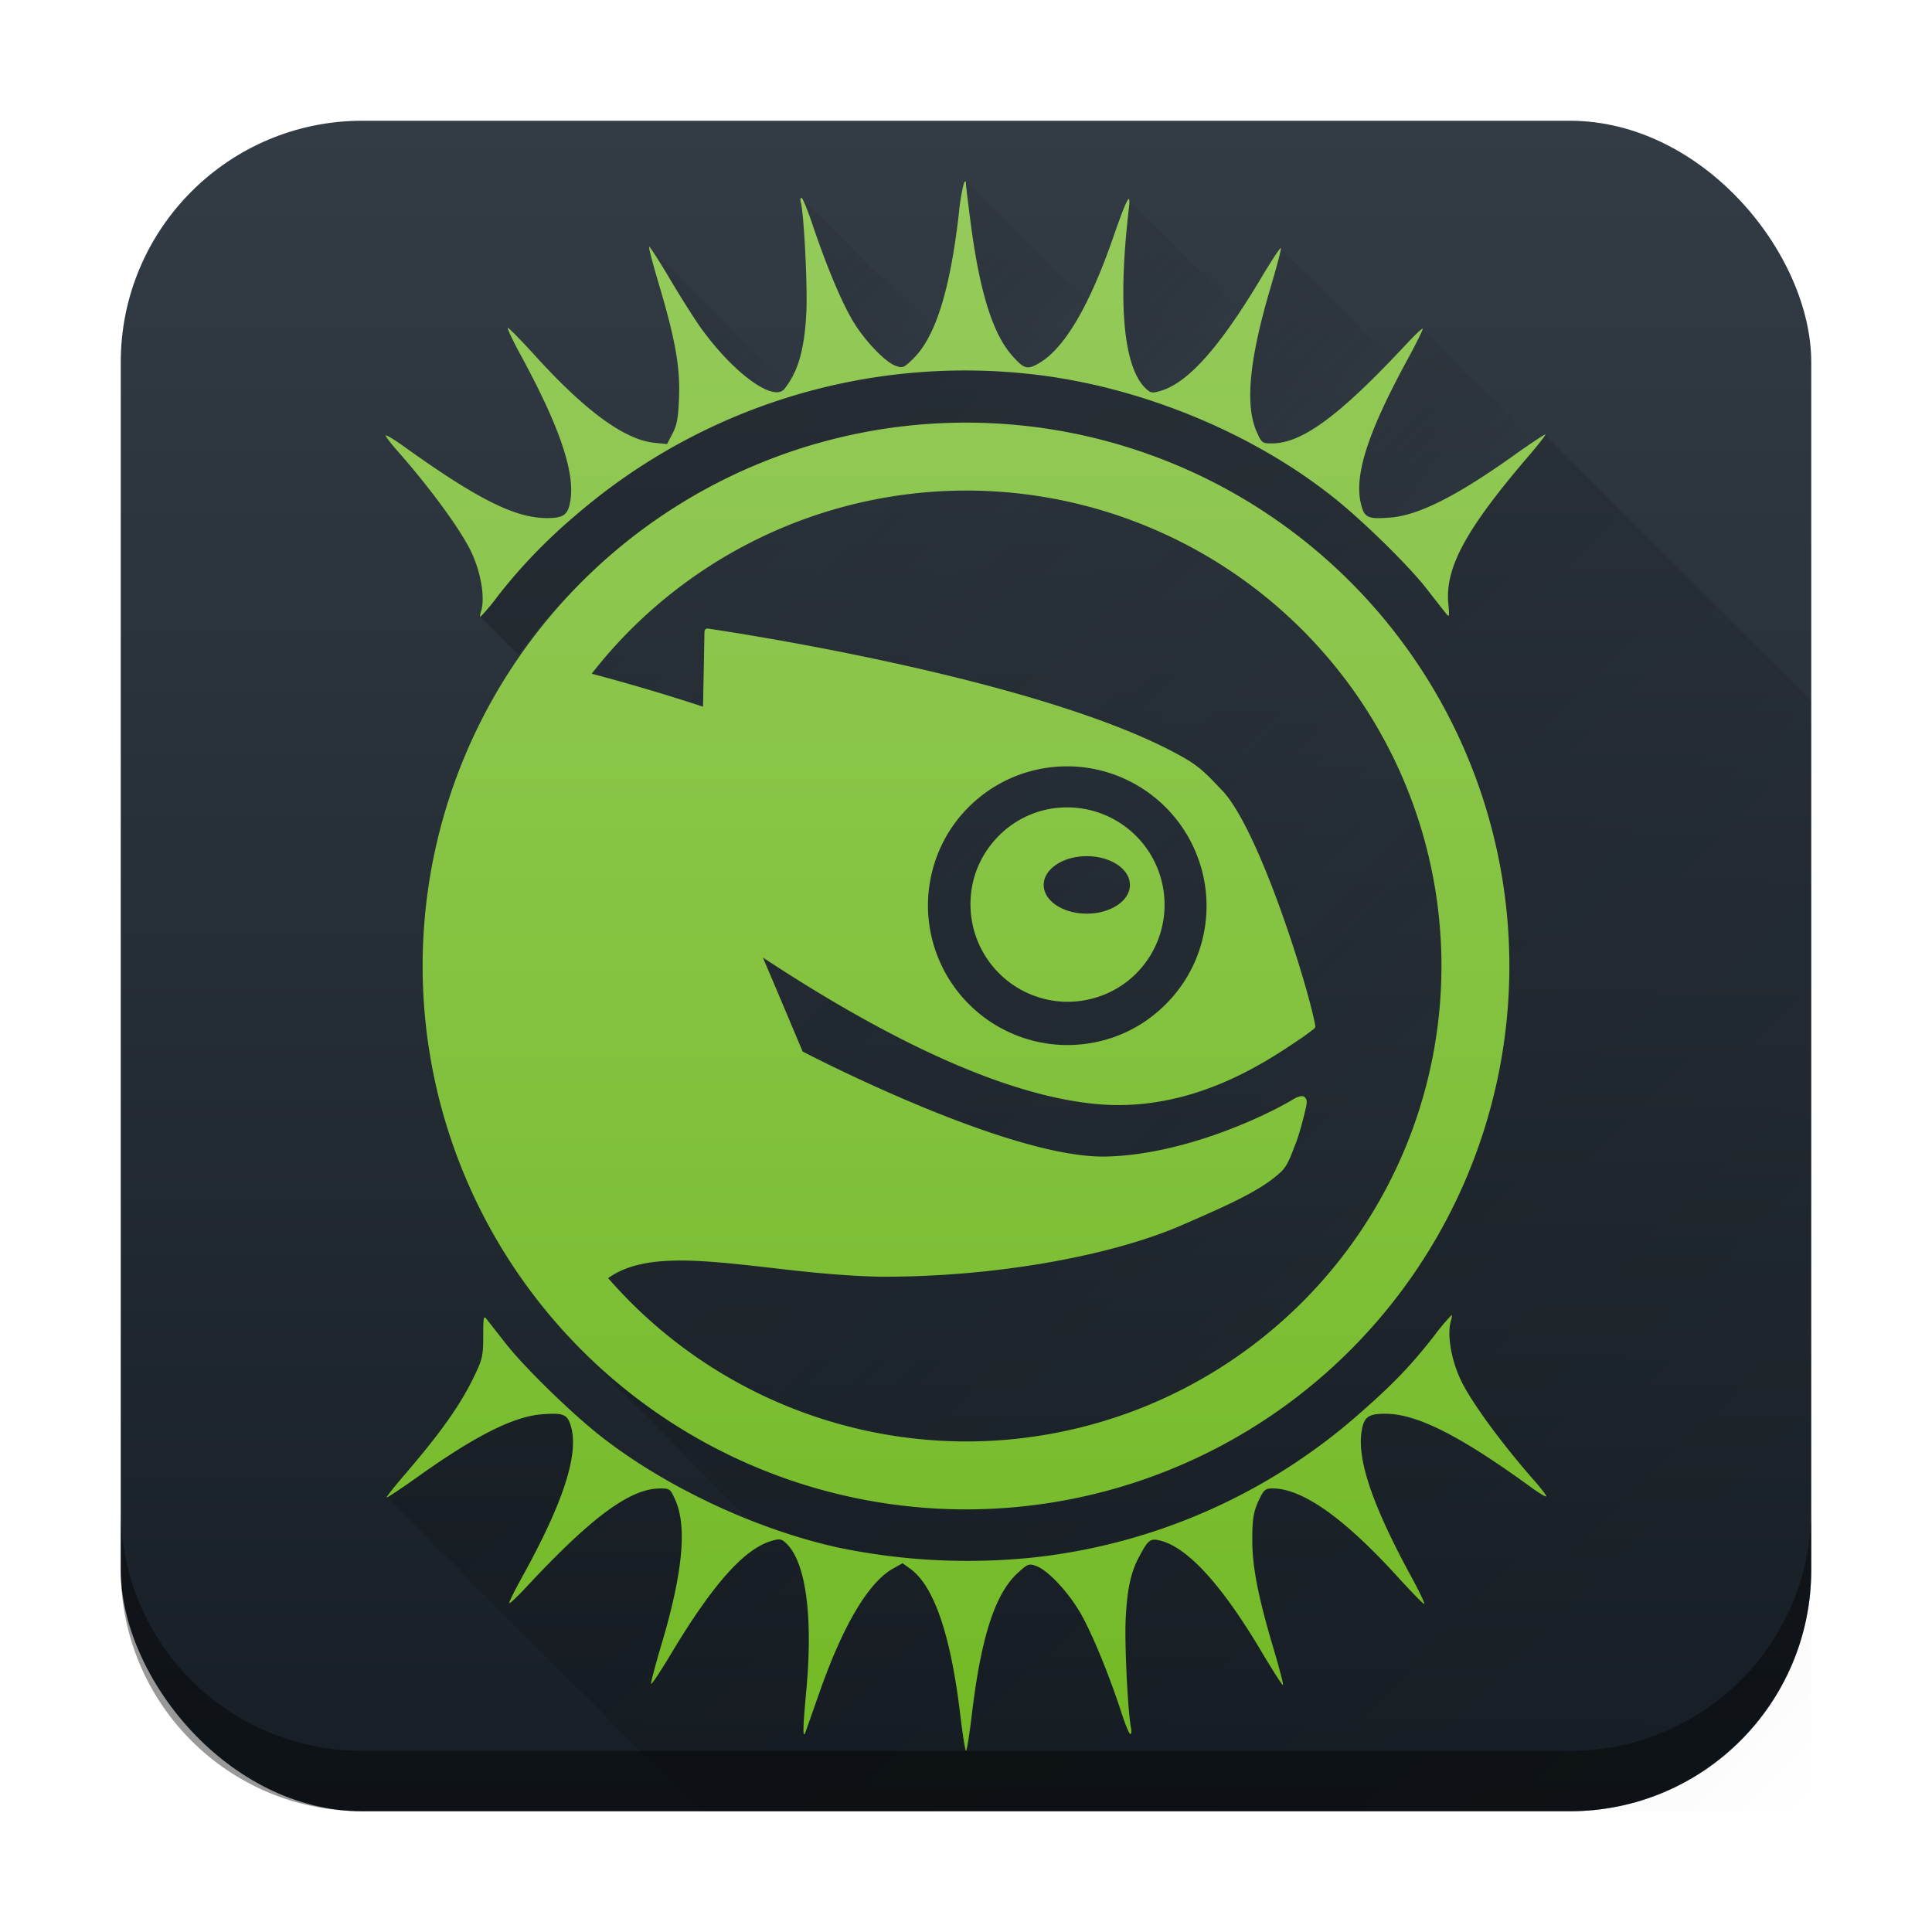 <svg height="32" width="32" xmlns="http://www.w3.org/2000/svg" xmlns:xlink="http://www.w3.org/1999/xlink"><linearGradient id="e" gradientUnits="userSpaceOnUse" x1="10" x2="22" y1="10" y2="22"><stop offset="0" stop-color="#171e25"/><stop offset="1" stop-opacity="0"/></linearGradient><linearGradient id="m" gradientUnits="userSpaceOnUse" x1="26" x2="26" xlink:href="#a" y1="29" y2="3"/><linearGradient id="k" gradientUnits="userSpaceOnUse" x1="23.558" x2="25.418" xlink:href="#b" y1="5.454" y2="7.314"/><linearGradient id="j" gradientUnits="userSpaceOnUse" x1="21.214" x2="23.053" xlink:href="#b" y1="4.115" y2="5.943"/><linearGradient id="h" gradientUnits="userSpaceOnUse" x1="18.694" x2="20.543" xlink:href="#b" y1="3.315" y2="5.148"/><linearGradient id="f" gradientUnits="userSpaceOnUse" x1="16" x2="17.993" xlink:href="#b" y1="3" y2="4.993"/><linearGradient id="i" gradientUnits="userSpaceOnUse" x1="10.753" x2="13.038" xlink:href="#b" y1="4.083" y2="6.368"/><linearGradient id="g" gradientUnits="userSpaceOnUse" x1="13.277" x2="15.44" xlink:href="#b" y1="3.281" y2="5.444"/><linearGradient id="l" gradientUnits="userSpaceOnUse" x1="26.401" x2="26.401" xlink:href="#a" y1="29" y2="3"/><linearGradient id="d" gradientUnits="userSpaceOnUse" x1="10" x2="30" y1="10" y2="30"><stop offset="0"/><stop offset="1" stop-opacity="0"/></linearGradient><linearGradient id="b"><stop offset="0" stop-color="#292c2f"/><stop offset="1" stop-opacity="0"/></linearGradient><linearGradient id="a" gradientUnits="userSpaceOnUse" x1="567.307" x2="567.307" y1="691.461" y2="39.516"><stop offset="0" stop-color="#73ba25"/><stop offset="1" stop-color="#96cb5c"/></linearGradient><linearGradient id="c" gradientUnits="userSpaceOnUse" x1="2" x2="2" y1="30" y2="2"><stop offset="0" stop-color="#171e25"/><stop offset="1" stop-color="#333c45"/></linearGradient><rect fill="url(#c)" height="28" rx="4" width="28" x="2" y="2"/><path d="M2 25v1c0 2.216 1.784 4 4 4h20c2.216 0 4-1.784 4-4v-1c0 2.216-1.784 4-4 4H6c-2.216 0-4-1.784-4-4z" opacity=".4"/><path d="M15.963 6.137A9.85 9.85 0 0 0 9.539 8.53c-.475.4-.907.848-1.289 1.337-.15.192-.28.35-.291.35l.633.633C12.462 5.133 24 8 23.898 12.941 25 19 23 24 17 24c-2.418.003-5.566.182-7.279-1.525l2.677 2.68a9.9 9.9 0 0 0 1.46.472c1.005.225 2.249.286 3.318.162a9.757 9.757 0 0 0 5.328-2.363c.565-.495.866-.81 1.25-1.301.148-.19.278-.344.289-.344.01 0 .006.04-.01.088-.074.233.007.685.184 1.033.19.373.681 1.038 1.203 1.63.105.119.191.232.191.251s-.113-.047-.25-.146c-1.183-.86-1.895-1.221-2.418-1.221-.273 0-.346.051-.386.266-.09.475.167 1.237.82 2.437.134.247.23.448.213.447-.018 0-.221-.207-.451-.46-.876-.963-1.57-1.454-2.059-1.454-.113 0-.143.023-.207.15-.11.22-.133.345-.13.735.001.424.101.929.343 1.742.1.337.173.622.164.631-.01.01-.169-.24-.355-.555-.667-1.122-1.238-1.742-1.698-1.843-.146-.032-.183-.002-.332.277-.136.256-.195.527-.22 1.025-.021.408.036 1.562.09 1.817.01.05.004.09-.014.09s-.083-.158-.145-.35c-.203-.63-.497-1.34-.687-1.664-.208-.355-.54-.705-.73-.771-.118-.041-.138-.033-.307.123-.371.342-.602 1.059-.754 2.336-.04.333-.085.605-.098.605s-.055-.264-.094-.588c-.158-1.336-.437-2.15-.834-2.432l-.123-.087-.158.087c-.406.228-.83.943-1.223 2.063l-.222.633c-.053.148-.05-.04.008-.656.117-1.258-.008-2.165-.34-2.465-.074-.067-.103-.07-.24-.03-.452.136-.973.721-1.66 1.87-.175.29-.322.513-.329.494-.006-.02.07-.308.168-.639.356-1.194.43-1.966.23-2.408-.082-.184-.089-.189-.255-.188-.496.003-1.136.476-2.223 1.645-.138.149-.26.263-.27.254-.009-.01.086-.203.211-.43.68-1.229.942-2.028.813-2.49-.058-.209-.123-.237-.49-.207-.46.037-1.089.352-2.016 1.012-.29.206-.533.366-.545.36L11.61 30H30V11.605L25.594 7.2c.006.01-.12.173-.285.365-1.026 1.197-1.373 1.837-1.32 2.424.02.238.018.245-.046.164l-.318-.406c-.3-.384-1.048-1.117-1.533-1.504-1.393-1.11-3.306-1.878-5.115-2.056-.34-.034-.677-.05-1.014-.05zM6.408 24.799l.024-.03-.026.028zM7.96 10.217c-.002 0 .003-.016.002-.02l-.008.014zM9.623 22.37v.006l.057.057c-.02-.02-.037-.043-.057-.063z" fill="url(#d)" opacity=".2"/><path d="M25 16a9 9 0 0 1-9 9 9 9 0 0 1-9-9 9 9 0 0 1 9-9 9 9 0 0 1 9 9z" fill="url(#e)" opacity=".2"/><path d="M16 3v.06c.003.047.037.333.08.662.149 1.118.364 1.804.678 2.162.203.232.255.245.457.127.262-.154.523-.508.778-1.018z" fill="url(#f)" opacity=".2"/><path d="M13.277 3.281c.02.004.102.209.188.464.229.676.471 1.253.66 1.572.193.324.536.681.712.743.113.04.135.032.283-.113.121-.117.225-.295.32-.503z" fill="url(#g)" opacity=".2"/><path d="M18.704 3.309a.651.651 0 0 1-.008.148c-.187 1.6-.083 2.648.292 2.988.074.067.101.068.24.027.372-.111.8-.549 1.315-1.324z" fill="url(#h)" opacity=".2"/><path d="M10.753 4.083l.008.021c.019.006.165.231.345.536.186.314.424.689.53.831.538.731 1.183 1.19 1.358.97.017-.023.028-.05.044-.073z" fill="url(#i)" opacity=".2"/><path d="M21.218 4.109l-.004.006c.005.025-.068.31-.167.643-.356 1.2-.43 1.955-.23 2.398.082.183.088.189.255.188.458-.003 1.04-.422 1.98-1.4z" fill="url(#j)" opacity=".2"/><path d="M23.558 5.454c.004.019-.1.232-.243.496-.66 1.212-.888 1.918-.774 2.393.056.233.112.259.493.228.46-.037 1.086-.352 2.014-1.011.198-.141.274-.185.37-.246z" fill="url(#k)" opacity=".2"/><path d="M7.967 10.129c.074-.233-.007-.685-.184-1.033-.19-.373-.68-1.038-1.202-1.63-.106-.12-.192-.233-.192-.252s.14.065.31.187c1.207.866 1.834 1.18 2.358 1.18.273 0 .346-.05.386-.264.09-.475-.167-1.238-.82-2.438-.134-.247-.229-.448-.21-.448.017 0 .22.207.45.46.833.918 1.482 1.392 1.975 1.443l.21.021.091-.174c.074-.142.095-.256.108-.596.019-.507-.063-.968-.333-1.874-.1-.334-.173-.615-.163-.624.01-.01.17.239.356.553s.424.688.529.83c.538.731 1.183 1.193 1.357.971.23-.292.332-.653.363-1.278.02-.431-.04-1.63-.093-1.816-.011-.039-.005-.07.013-.07s.104.21.19.468c.229.676.471 1.253.66 1.571.193.324.536.683.711.744.113.04.134.032.283-.113.374-.363.617-1.137.764-2.43a3.19 3.19 0 0 1 .08-.48c.03-.05.034-.05.035.006 0 .036.038.34.082.678.148 1.118.363 1.805.678 2.163.203.231.255.246.456.128.416-.244.829-.945 1.222-2.077.232-.665.296-.783.26-.479-.187 1.6-.085 2.648.29 2.988.074.067.103.07.24.029.455-.136.982-.73 1.662-1.87.174-.291.32-.513.327-.493.007.019-.07.31-.17.647-.356 1.2-.428 1.956-.23 2.398.083.184.09.19.257.189.498-.003 1.122-.465 2.222-1.646.14-.149.26-.263.27-.254.008.009-.104.237-.25.506-.66 1.212-.888 1.918-.774 2.393.056.233.112.26.492.229.46-.037 1.088-.352 2.015-1.011.293-.209.54-.373.548-.364.008.008-.12.173-.287.367-1.025 1.197-1.374 1.837-1.321 2.424.021.237.019.244-.045.164-.036-.046-.18-.228-.317-.405-.3-.384-1.05-1.119-1.535-1.505-1.393-1.11-3.304-1.878-5.114-2.056A9.867 9.867 0 0 0 9.54 8.53a8.972 8.972 0 0 0-1.29 1.336 3.59 3.59 0 0 1-.292.35c-.01 0-.007-.04.009-.088zm7.939 18.283c-.158-1.337-.438-2.15-.834-2.432l-.123-.088-.158.089c-.406.227-.83.941-1.222 2.062l-.223.634c-.053.148-.05-.04.007-.657.118-1.257-.007-2.165-.34-2.466-.074-.067-.102-.07-.24-.03-.452.136-.972.723-1.66 1.871-.174.29-.322.513-.329.494-.006-.02.07-.307.168-.638.357-1.194.431-1.966.232-2.409-.082-.183-.09-.189-.256-.188-.496.003-1.136.477-2.223 1.646-.139.149-.26.263-.27.253-.009-.009.086-.203.212-.43.68-1.229.941-2.028.812-2.49-.059-.21-.123-.236-.491-.207-.46.037-1.088.352-2.016 1.011-.293.209-.54.373-.547.365-.008-.008.131-.184.309-.39.61-.712.928-1.166 1.158-1.653.118-.25.132-.316.132-.63 0-.32.006-.345.06-.275l.311.397c.3.384 1.05 1.118 1.535 1.505 1.065.848 2.572 1.563 3.948 1.871a10.5 10.5 0 0 0 3.319.163 9.753 9.753 0 0 0 5.326-2.364c.566-.495.867-.808 1.251-1.3a3.52 3.52 0 0 1 .288-.344c.01 0 .007.039-.008.087-.074.233.006.685.183 1.033.19.373.681 1.038 1.203 1.63.105.119.191.232.191.251s-.112-.047-.249-.147c-1.183-.86-1.896-1.22-2.418-1.22-.274 0-.347.05-.387.265-.09.475.167 1.238.82 2.438.134.246.23.448.212.448-.017 0-.22-.208-.45-.461-.876-.963-1.57-1.453-2.06-1.453-.113 0-.143.022-.207.15-.11.218-.132.344-.13.734.002.424.102.93.344 1.743.1.337.174.62.165.63-.01.01-.17-.24-.357-.554-.666-1.122-1.238-1.743-1.697-1.844-.147-.032-.184-.002-.332.278-.136.255-.195.526-.22 1.024-.021.408.036 1.563.09 1.817.01.05.004.09-.014.09s-.083-.157-.145-.35c-.204-.629-.497-1.34-.687-1.664-.208-.355-.54-.705-.731-.771-.118-.041-.137-.034-.306.122-.371.342-.603 1.06-.755 2.337-.04.333-.083.605-.097.605-.013 0-.055-.265-.094-.588z" fill="url(#l)"/><path d="M16 7a9 9 0 0 0-9 9 9 9 0 0 0 9 9 9 9 0 0 0 9-9 9 9 0 0 0-9-9zm0 1.125A7.875 7.875 0 0 1 23.875 16 7.875 7.875 0 0 1 16 23.875a7.875 7.875 0 0 1-5.927-2.705c.567-.41 1.497-.306 2.641-.177.557.065 1.192.138 1.849.153 1.834.012 3.81-.327 5.027-.86.788-.342 1.29-.57 1.605-.856.114-.094.173-.247.234-.41l.043-.109c.05-.133.125-.413.158-.567.014-.067.03-.133-.027-.177-.05-.039-.168.032-.168.032-.535.322-1.872.931-3.121.957-1.552.031-4.695-1.57-5.02-1.74-.219-.519-.437-1.038-.658-1.556 2.25 1.482 4.115 2.301 5.542 2.428 1.59.141 2.83-.726 3.367-1.087.07-.047.14-.1.205-.15.012-.009.04-.032.036-.054-.09-.557-.92-3.26-1.548-3.91-.173-.176-.312-.35-.592-.515-2.273-1.325-7.666-2.124-7.918-2.16 0 0-.026-.006-.043.011-.014.014-.017.04-.017.04s-.02 1.117-.024 1.242a32.714 32.714 0 0 0-1.844-.546A7.875 7.875 0 0 1 16 8.125zm1.641 4.568l.116.001a2.315 2.315 0 0 1 2.226 2.388 2.3 2.3 0 0 1-.731 1.606c-.45.423-1.037.64-1.657.62a2.315 2.315 0 0 1-2.224-2.388c.023-.616.28-1.188.73-1.607.423-.395.966-.61 1.54-.62zm.016.68a1.585 1.585 0 0 0-1.072.43c-.313.294-.497.69-.51 1.12a1.615 1.615 0 0 0 1.552 1.669c.43.013.842-.14 1.156-.433a1.613 1.613 0 0 0-1.126-2.786zm.343.808c.395 0 .715.213.715.477 0 .262-.32.475-.715.475-.394 0-.713-.213-.713-.475 0-.264.319-.477.713-.477z" fill="url(#m)"/></svg>